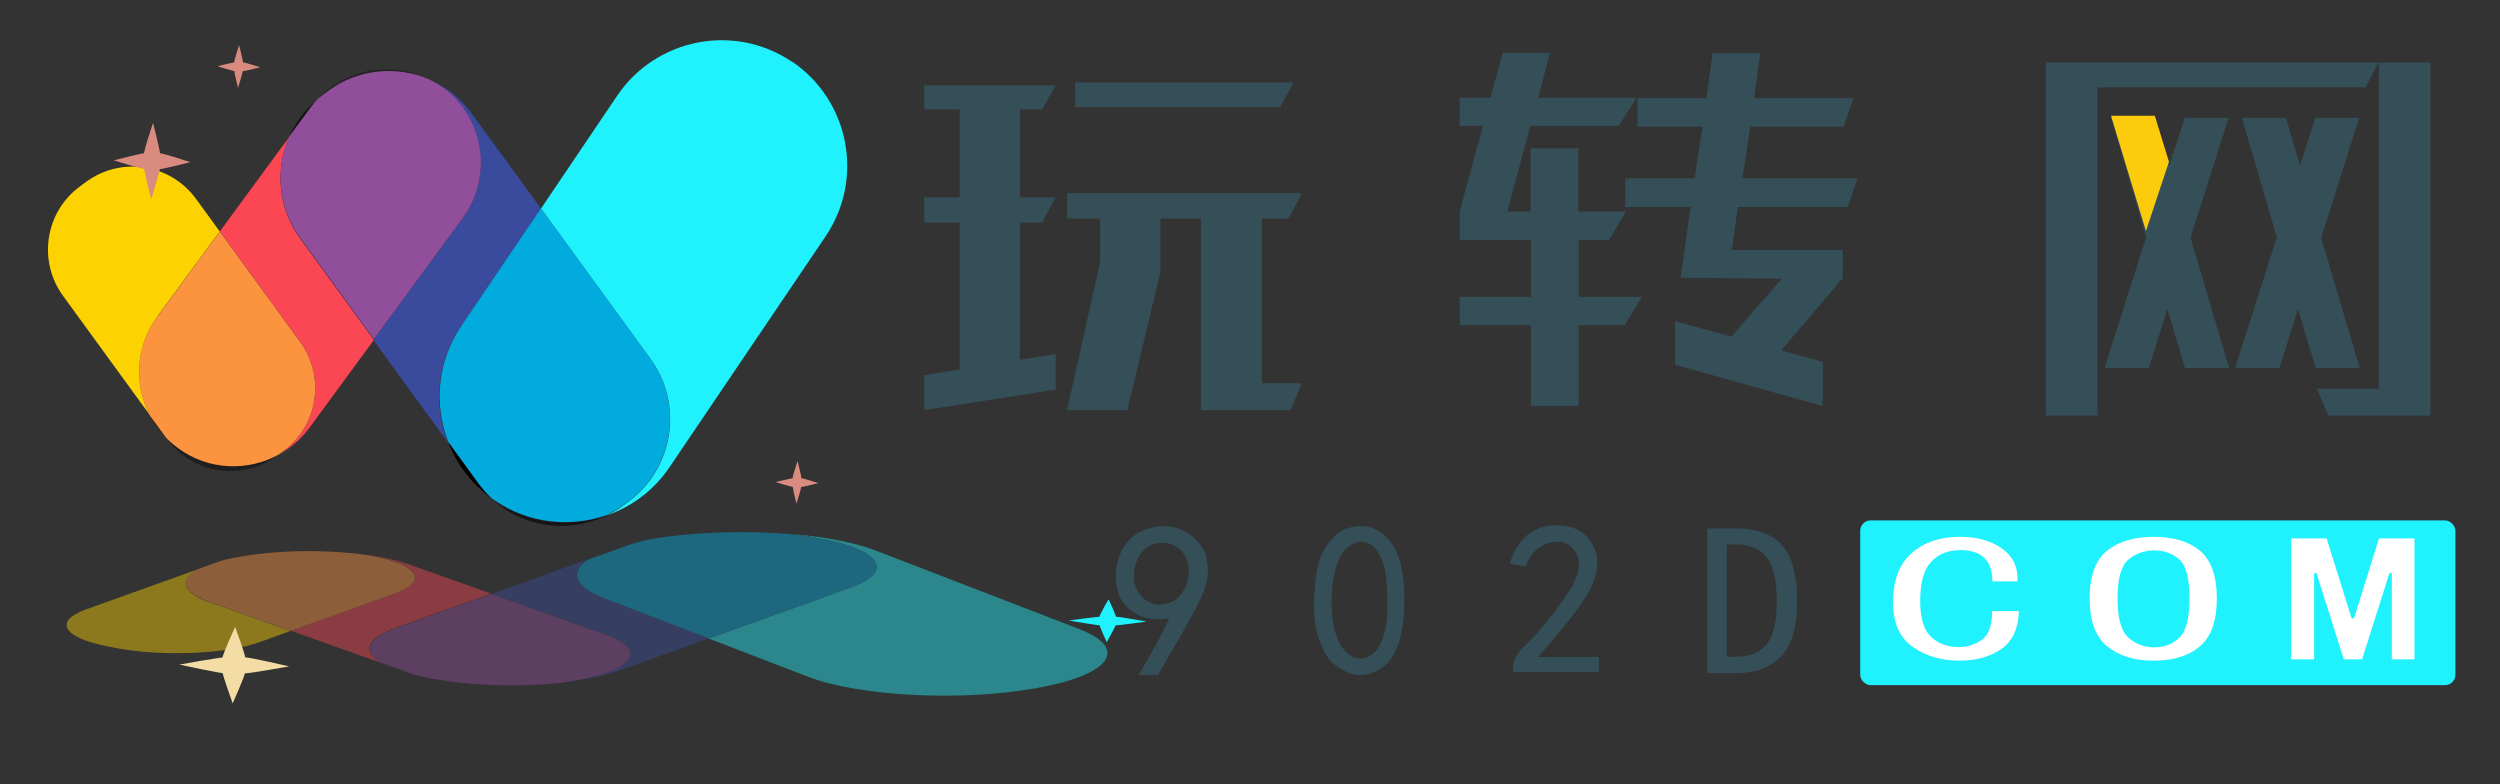 <?xml version="1.0" encoding="UTF-8"?>
<svg id="_图层_1" data-name="图层 1" xmlns="http://www.w3.org/2000/svg" viewBox="0 0 95.89 30.07">
  <rect x="0" y="0" width="95.89" height="30.07" fill="#333333" stroke="none"/>
  <defs>
    <style>
      .cls-1 {
        fill: #fff;
      }

      .cls-2 {
        fill: #914e9b;
      }

      .cls-3 {
        opacity: .29;
      }

      .cls-4 {
        fill: #1ff2fd;
      }

      .cls-5 {
        opacity: .39;
      }

      .cls-6 {
        fill: #01abde;
      }

      .cls-7 {
        fill: #fccc0c;
      }

      .cls-8 {
        opacity: .44;
      }

      .cls-9 {
        opacity: .58;
      }

      .cls-10 {
        fill: #3a4a9d;
      }

      .cls-11 {
        fill: #f3dda5;
      }

      .cls-12 {
        fill: #da8b7f;
      }

      .cls-13 {
        fill: #fcd201;
      }

      .cls-14 {
        fill: #344f58;
      }

      .cls-15 {
        fill: #fc943f;
      }

      .cls-16 {
        fill: #fb4654;
      }
    </style>
  </defs>
  <path class="cls-5" d="M6.83,17.19l-.02-.02c-.16-.12-.3-.25-.44-.38l.03,.04c.98,1.35,2.87,1.64,4.21,.66l.09-.06c-1.19,.66-2.7,.61-3.87-.24Z"/>
  <path class="cls-3" d="M12.6,3.48c1.16-.84,2.62-.96,3.85-.43-1.42-.73-3.17-.43-4.27,.75,.06-.05,.12-.1,.18-.14l.23-.17Z"/>
  <path class="cls-3" d="M6.37,16.79l-.62-.85c.16,.31,.37,.59,.62,.85Z"/>
  <path class="cls-9" d="M18.98,19.21h0s-.09-.07-.14-.1c1.19,1.12,2.96,1.38,4.42,.66-1.39,.48-2.98,.33-4.29-.55Z"/>
  <path class="cls-9" d="M12.19,3.8c-.5,.41-.87,.91-1.11,1.47l.84-1.14c.08-.12,.18-.22,.27-.32Z"/>
  <path d="M17.19,16.95c.32,.84,.88,1.59,1.66,2.16-.18-.17-.34-.35-.49-.55l-1.17-1.61Z"/>
  <g>
    <path class="cls-13" d="M6.03,12.15l2.4-3.27-.91-1.25c-.98-1.35-2.87-1.64-4.21-.66l-.23,.17c-1.35,.98-1.64,2.87-.66,4.21l3.34,4.59c-.61-1.18-.55-2.65,.28-3.79Z"/>
    <path class="cls-16" d="M11.08,5.27l-2.65,3.61,3.08,4.23c.98,1.35,.68,3.23-.66,4.21l-.15,.11c.44-.24,.84-.58,1.16-1.01l2.48-3.38-2.83-3.89c-.85-1.17-.96-2.64-.42-3.88Z"/>
    <path class="cls-5" d="M11.51,13.11l-3.08-4.23-2.4,3.27c-.84,1.14-.9,2.61-.28,3.79l.62,.85c.13,.14,.28,.27,.44,.38l.02,.02c1.17,.86,2.68,.9,3.87,.24l.15-.11c1.35-.98,1.64-2.87,.66-4.21Z"/>
    <path class="cls-15" d="M11.51,13.11l-3.08-4.23-2.4,3.27c-.84,1.14-.9,2.61-.28,3.79l.62,.85c.13,.14,.28,.27,.44,.38l.02,.02c1.17,.86,2.68,.9,3.87,.24l.15-.11c1.35-.98,1.64-2.87,.66-4.21Z"/>
    <path class="cls-10" d="M17.69,12.52l3.06-4.52-2.66-3.65c-.43-.6-1-1.03-1.64-1.3,.17,.09,.33,.18,.49,.3l.02,.02c1.6,1.17,1.95,3.42,.77,5.03l-3.41,4.64,2.85,3.92c-.55-1.42-.42-3.08,.5-4.43Z"/>
    <path class="cls-3" d="M16.97,3.36l-.02-.02c-.16-.12-.32-.21-.49-.3-1.23-.52-2.7-.41-3.85,.43l-.23,.17c-.06,.05-.12,.1-.18,.14-.1,.1-.19,.21-.27,.32l-.84,1.14c-.54,1.23-.43,2.71,.42,3.88l2.83,3.89,3.41-4.64c1.17-1.6,.83-3.85-.77-5.03Z"/>
    <path class="cls-2" d="M16.97,3.36l-.02-.02c-.16-.12-.32-.21-.49-.3-1.23-.52-2.7-.41-3.85,.43l-.23,.17c-.06,.05-.12,.1-.18,.14-.1,.1-.19,.21-.27,.32l-.84,1.14c-.54,1.23-.43,2.71,.42,3.88l2.83,3.89,3.41-4.64c1.17-1.6,.83-3.85-.77-5.03Z"/>
    <path class="cls-4" d="M30.38,2.37h0c-2.21-1.49-5.2-.91-6.7,1.29l-2.93,4.34,4.2,5.77c1.28,1.75,.89,4.21-.87,5.49l-.23,.17c-.18,.13-.38,.25-.58,.34,.95-.33,1.8-.95,2.41-1.85l5.99-8.86c1.49-2.21,.91-5.2-1.29-6.7Z"/>
    <path class="cls-6" d="M24.08,19.25c1.75-1.28,2.14-3.74,.87-5.49l-4.2-5.77-3.06,4.52c-.92,1.36-1.05,3.01-.5,4.43l1.17,1.61c.15,.2,.31,.39,.49,.55,.05,.03,.09,.07,.14,.1h0c1.31,.89,2.9,1.04,4.29,.55,.2-.1,.39-.21,.58-.34l.23-.17Z"/>
  </g>
  <g class="cls-8">
    <path class="cls-13" d="M8.03,23.09l3.12,1.11-1.19,.43c-1.28,.46-3.73,.56-5.49,.23l-.3-.06c-1.75-.33-2.14-.97-.86-1.43l4.35-1.56c-.8,.4-.72,.9,.37,1.29Z"/>
    <path class="cls-16" d="M14.6,25.42l-3.45-1.23,4.01-1.44c1.28-.46,.89-1.1-.86-1.43l-.19-.04c.57,.08,1.09,.2,1.5,.34l3.23,1.15-3.69,1.32c-1.11,.4-1.25,.9-.55,1.32Z"/>
    <path class="cls-5" d="M15.16,22.76l-4.01,1.44-3.12-1.11c-1.09-.39-1.17-.89-.37-1.29l.81-.29c.18-.05,.36-.09,.57-.13h.03c1.52-.3,3.49-.31,5.04-.09l.19,.04c1.75,.33,2.14,.97,.86,1.43Z"/>
    <path class="cls-15" d="M15.16,22.76l-4.01,1.44-3.12-1.11c-1.09-.39-1.17-.89-.37-1.29l.81-.29c.18-.05,.36-.09,.57-.13h.03c1.52-.3,3.49-.31,5.04-.09l.19,.04c1.75,.33,2.14,.97,.86,1.43Z"/>
    <path class="cls-10" d="M23.21,22.96l3.98,1.53-3.46,1.24c-.56,.2-1.31,.35-2.13,.44,.22-.03,.43-.06,.64-.1h.03c2.08-.4,2.53-1.17,1.01-1.71l-4.43-1.58,3.71-1.33c-.71,.48-.54,1.04,.65,1.5Z"/>
    <path class="cls-3" d="M22.27,26.07h-.03c-.2,.04-.42,.08-.64,.11-1.6,.18-3.51,.14-5.02-.15l-.3-.06c-.08-.02-.15-.03-.23-.05-.12-.03-.24-.07-.35-.11l-1.09-.39c-.7-.42-.55-.92,.55-1.32l3.69-1.32,4.43,1.58c1.53,.54,1.08,1.31-1.01,1.71Z"/>
    <path class="cls-2" d="M22.27,26.07h-.03c-.2,.04-.42,.08-.64,.11-1.6,.18-3.51,.14-5.02-.15l-.3-.06c-.08-.02-.15-.03-.23-.05-.12-.03-.24-.07-.35-.11l-1.09-.39c-.7-.42-.55-.92,.55-1.32l3.69-1.32,4.43,1.58c1.53,.54,1.08,1.31-1.01,1.71Z"/>
    <path class="cls-4" d="M39.72,26.4h0c-2.87,.51-6.77,.31-8.72-.44l-3.82-1.47,5.46-1.96c1.66-.6,1.16-1.43-1.13-1.86l-.3-.06c-.24-.05-.49-.08-.75-.12,1.23,.11,2.35,.32,3.14,.63l7.8,3.01c1.94,.75,1.19,1.77-1.68,2.27Z"/>
    <path class="cls-6" d="M31.52,20.67c2.28,.43,2.79,1.27,1.13,1.86l-5.46,1.96-3.98-1.53c-1.19-.46-1.37-1.02-.65-1.5l1.52-.54c.19-.07,.41-.13,.64-.19,.06-.01,.12-.02,.18-.04h0c1.71-.3,3.77-.35,5.58-.19,.26,.03,.51,.07,.75,.12l.3,.06Z"/>
  </g>
  <g>
    <path class="cls-14" d="M40.49,14.94l-5.04,.79v-1.34l1.36-.22v-5.63h-1.36v-.97h1.36v-3.37h-1.36v-.92h5.04s-.52,.92-.52,.92h-.85v3.37h1.37l-.52,.97h-.85v5.26l1.37-.22v1.36Zm7.91-6.56v6.32h1.53l-.43,1.03h-3.44v-7.35h-1.55v2.05l-1.27,5.3h-2.31l1.27-5.7v-1.65h-1.27v-.97h9.01l-.52,.97h-1.01Zm-7.16-5.22h8.38l-.52,.95h-7.86v-.95Z"/>
    <path class="cls-14" d="M58.72,12.47h-2.73v-1.08h2.73v-2.18h-2.73v-1.1l.89-3.28h-.89v-1.08h1.18l.47-1.72h1.81l-.45,1.72h3.77l-.68,1.08h-3.39l-.89,3.28h.9v-2.42h1.83v2.42h1.83l-.66,1.1h-1.16v2.18h2.43l-.66,1.08h-1.77v3.1h-1.83v-3.1Zm8.1-5.63h4.43l-.38,1.1h-4.21l-.24,1.65h4.26v1.08l-2.36,2.77,1.6,.44v1.43l-.02,.26-5.65-1.58v-1.67l2.16,.59,1.93-2.22-3.88-.04,.07-.46,.31-2.25h-2.5v-1.1h2.66l.3-1.98h-2.49v-1.1h2.64l.24-1.72h1.83l-.24,1.72h3.81l-.38,1.1h-3.58l-.3,1.98Z"/>
    <path class="cls-14" d="M80.45,15.94h-1.98V2.4h12.76l-.5,.95h-10.28V15.94Zm3.34-11.42h1.69l-1.46,4.6,1.48,5h-1.69l-.68-2.27-.71,2.27h-1.7l1.6-5.02-1.34-4.58h1.69l.54,1.83,.59-1.83Zm5.01,0h1.69l-1.46,4.6,1.48,5h-1.69l-.68-2.27-.71,2.27h-1.7l1.6-5.02-1.34-4.58h1.69l.54,1.83,.59-1.83Zm4.42,11.42h-3.91l-.45-1.03h2.38V2.4h1.98V15.94Z"/>
  </g>
  <g>
    <path class="cls-11" d="M8.93,26.99s-.4-1.09-.4-1.24v-.5c0-.15,.49-1.2,.49-1.2,0,0,.39,1.05,.39,1.2v.5c0,.15-.49,1.24-.49,1.24Z"/>
    <path class="cls-11" d="M6.88,25.49s1.55-.28,1.77-.28h.72c.22,0,1.72,.35,1.72,.35,0,0-1.5,.27-1.72,.27h-.72c-.22,0-1.77-.34-1.77-.34Z"/>
  </g>
  <g>
    <path class="cls-12" d="M5.8,7.65s-.28-1.09-.28-1.24v-.5c0-.15,.35-1.2,.35-1.2,0,0,.27,1.05,.27,1.2v.5c0,.15-.34,1.24-.34,1.24Z"/>
    <path class="cls-12" d="M4.36,6.15s1.09-.28,1.24-.28h.5c.15,0,1.2,.35,1.2,.35,0,0-1.05,.27-1.2,.27h-.5c-.15,0-1.24-.34-1.24-.34Z"/>
  </g>
  <g>
    <path class="cls-12" d="M9.13,3.37s-.15-.6-.15-.69v-.28c0-.08,.19-.67,.19-.67,0,0,.15,.58,.15,.67v.28c0,.08-.19,.69-.19,.69Z"/>
    <path class="cls-12" d="M8.34,2.54s.6-.15,.69-.15h.28c.08,0,.67,.19,.67,.19,0,0-.58,.15-.67,.15h-.28c-.08,0-.69-.19-.69-.19Z"/>
  </g>
  <g>
    <path class="cls-12" d="M30.55,19.32s-.15-.6-.15-.69v-.28c0-.08,.19-.67,.19-.67,0,0,.15,.58,.15,.67v.28c0,.08-.19,.69-.19,.69Z"/>
    <path class="cls-12" d="M29.75,18.49s.6-.15,.69-.15h.28c.08,0,.67,.19,.67,.19,0,0-.58,.15-.67,.15h-.28c-.08,0-.69-.19-.69-.19Z"/>
  </g>
  <g>
    <path class="cls-4" d="M42.45,24.63s-.28-.6-.28-.69v-.28c0-.08,.35-.67,.35-.67,0,0,.28,.58,.28,.67v.28c0,.08-.35,.69-.35,.69Z"/>
    <path class="cls-4" d="M40.99,23.8s1.1-.15,1.26-.15h.51c.16,0,1.22,.19,1.22,.19,0,0-1.07,.15-1.22,.15h-.51c-.16,0-1.26-.19-1.26-.19Z"/>
  </g>
  <rect class="cls-4" x="71.35" y="19.96" width="22.83" height="6.32" rx=".4" ry=".4"/>
  <g>
    <path class="cls-14" d="M43.68,25.88c.48-.8,.87-1.52,1.17-2.17-.54,.09-.99,.02-1.35-.21-.36-.23-.57-.54-.65-.92-.08-.39-.07-.74,.02-1.05,.09-.31,.22-.57,.41-.78,.18-.21,.41-.35,.67-.44,.26-.09,.49-.13,.7-.13s.42,.04,.63,.13c.22,.09,.41,.22,.59,.39,.17,.17,.29,.35,.36,.54,.06,.18,.1,.42,.1,.71s-.11,.66-.33,1.12c-.22,.45-.75,1.4-1.59,2.82h-.72Zm-.18-3.63c.03,.28,.15,.51,.36,.7,.21,.18,.43,.26,.67,.24,.24-.02,.43-.09,.57-.19,.14-.11,.28-.29,.41-.55,.09-.32,.11-.6,.06-.83-.04-.23-.16-.42-.34-.57-.18-.15-.39-.23-.6-.23-.13-.02-.3,.01-.5,.1-.21,.09-.37,.26-.49,.52-.12,.26-.16,.53-.13,.81Z"/>
    <path class="cls-14" d="M50.43,22.69c.02-.57,.1-1.03,.24-1.36,.14-.34,.34-.61,.6-.83s.58-.32,.96-.32,.71,.16,.99,.47c.28,.31,.47,.71,.55,1.18,.09,.48,.11,1.02,.08,1.64s-.14,1.12-.33,1.51c-.18,.39-.46,.66-.83,.81-.37,.15-.74,.14-1.11-.05-.37-.18-.63-.43-.78-.73-.15-.3-.26-.62-.33-.96-.06-.33-.09-.79-.06-1.36Zm.68-.19c-.07,.6-.04,1.12,.06,1.59,.11,.47,.29,.79,.54,.99,.25,.19,.5,.23,.76,.11,.26-.12,.45-.36,.57-.71,.12-.36,.18-.75,.18-1.17s-.02-.81-.05-1.15c-.03-.35-.13-.66-.29-.94-.16-.28-.38-.43-.65-.44-.27-.01-.51,.12-.72,.41-.21,.28-.34,.72-.41,1.31Z"/>
    <path class="cls-14" d="M58.02,25.66c.02-.32,.17-.62,.46-.88,.28-.26,.64-.66,1.07-1.22,.43-.55,.72-.98,.85-1.28,.13-.3,.18-.56,.15-.78-.03-.22-.14-.39-.31-.54-.17-.14-.37-.2-.6-.18-.23,.02-.44,.11-.65,.26-.21,.15-.36,.38-.47,.68l-.62-.1c.17-.5,.4-.86,.67-1.09,.27-.23,.59-.35,.96-.37,.22-.02,.41-.02,.59,.02s.35,.11,.54,.23c.18,.12,.34,.3,.46,.54,.12,.24,.16,.52,.13,.86-.03,.34-.2,.74-.5,1.2-.3,.47-.89,1.19-1.76,2.19h2.34v.58h-3.29v-.13Z"/>
    <path class="cls-14" d="M68.93,23.06c0,1-.21,1.7-.63,2.13-.42,.42-.99,.63-1.71,.63h-1.11v-5.55h1.11c.8,0,1.39,.22,1.77,.65,.38,.43,.57,1.15,.57,2.14Zm-.78,0c0-.8-.13-1.36-.39-1.69-.26-.32-.65-.49-1.17-.49h-.36v4.31h.36c.52,0,.91-.16,1.17-.47,.26-.31,.39-.87,.39-1.67Z"/>
  </g>
  <g>
    <path class="cls-1" d="M77.44,23.44c-.03,.69-.26,1.18-.7,1.47-.44,.29-.96,.43-1.58,.43-.7,0-1.3-.18-1.8-.53-.5-.35-.75-.92-.75-1.7,0-.85,.24-1.48,.72-1.9,.48-.42,1.1-.62,1.86-.62,.64,0,1.18,.15,1.6,.45,.42,.3,.62,.72,.59,1.26h-.96c0-.4-.1-.7-.31-.9-.2-.2-.51-.3-.92-.3-.47,0-.84,.15-1.12,.45-.28,.3-.42,.8-.42,1.51,0,.65,.14,1.11,.42,1.37,.28,.26,.64,.39,1.07,.39,.32,0,.61-.1,.88-.28,.26-.19,.39-.56,.39-1.1h1.01Z"/>
    <path class="cls-1" d="M85.03,22.95c0,.85-.21,1.46-.64,1.83-.42,.37-1.02,.56-1.78,.56s-1.36-.19-1.8-.56c-.44-.37-.66-.98-.66-1.83s.22-1.46,.66-1.82c.44-.36,1.04-.54,1.8-.54s1.35,.18,1.78,.54c.42,.36,.64,.97,.64,1.82Zm-1.05,0c0-.76-.13-1.26-.39-1.49-.26-.23-.58-.35-.96-.35s-.71,.12-.99,.35c-.28,.24-.42,.73-.42,1.49s.14,1.26,.42,1.51c.28,.24,.61,.37,.99,.37s.7-.12,.96-.37c.26-.24,.39-.75,.39-1.51Z"/>
    <path class="cls-1" d="M92.62,25.29h-.88v-3.31h-.09l-1.05,3.31h-.7l-1.05-3.31h-.09v3.31h-.88v-4.64h1.36l.96,3.07h.09l.96-3.07h1.36v4.64Z"/>
  </g>
  <polygon class="cls-7" points="83.46 5.4 83.19 6.2 82.65 4.44 80.97 4.44 82.31 8.86 83.46 5.4"/>
</svg>
